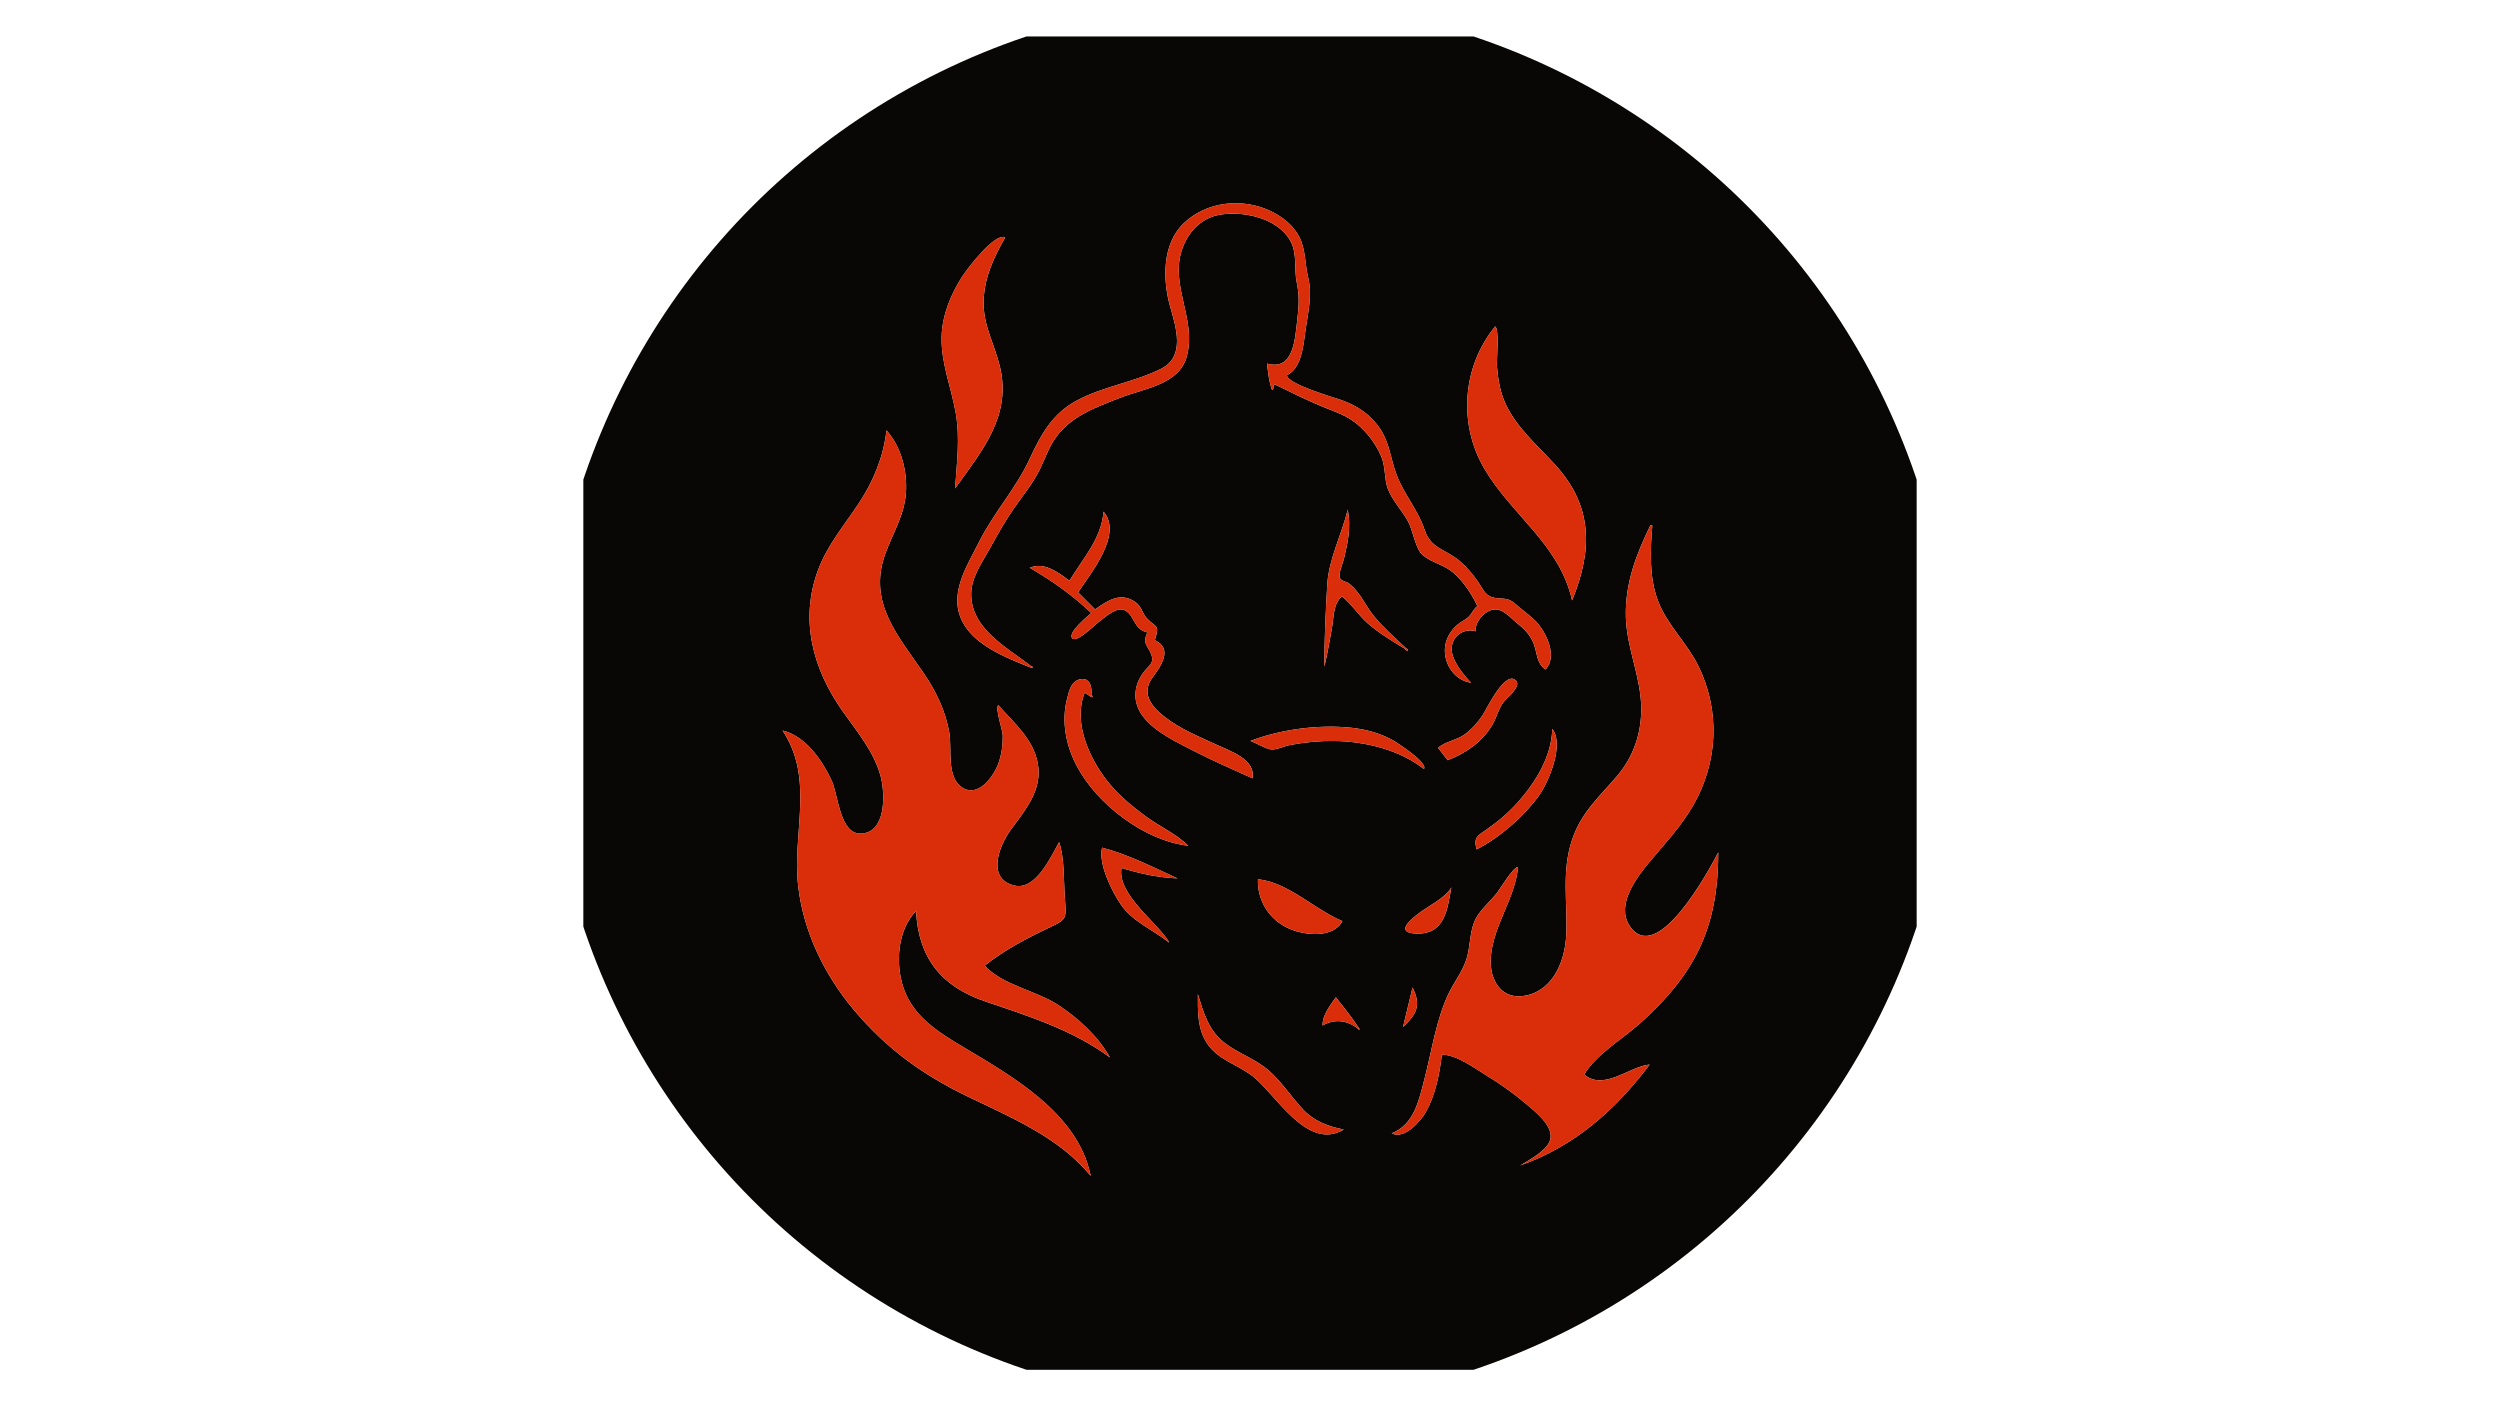 <?xml version="1.0" encoding="UTF-8"?>
<svg xmlns="http://www.w3.org/2000/svg" viewBox="0 0 1920 1080">
  <defs>
    <clipPath id="clipCircle">
      <circle cx="960.0" cy="540.0" r="540.0"/>
    </clipPath>
  </defs>
  <g clip-path="url(#clipCircle)">
<defs xmlns="http://www.w3.org/2000/svg">
    <style>
      .cls-1 {
        fill: #d92e09;
      }

      .cls-2 {
        fill: #080705;
      }
    </style>
  </defs>
  
  <g xmlns="http://www.w3.org/2000/svg">
    <g id="Layer_1">
      <path class="cls-2" d="M448,1052V28h1024v1024H448ZM1044.27,790.45c-.03.08-.07.17-.1.25.08-.05.17-.11.25-.16-.3-.36-.6-.72-.89-1.08-5.29-8.24-11.45-15.82-17.59-23.48-7.71,10.26-10.33,15.83-10.23,21.64,8.9-5.23,18.81-4.34,27.24,2.45.29.69.75.77,1.33.38ZM1114.78,681.3c-4.35,8.12-18.04,14.64-25.32,20.22-6.68,5.11-18.07,14.78-2.06,15.46,22.54.96,24.29-19.14,27.25-35.6.08.08.16.16.23.24-.03-.11-.07-.21-.1-.32ZM896.88,723.14c.21.22.56.64.6.62.6-.42.26-.77-.14-1.09-9.49-14.96-39.56-36.24-36.01-56.09,14.2,4.37,28.36,7.43,43,8.01-18.98-8.65-37.54-18.23-57.95-23.61-3.04,12.57,7.63,33.77,14.54,43.86,8.74,12.76,24.08,19.03,35.95,28.3ZM1093.57,590.6c.16-.09.33-.19.5-.27-.17.09-.34.17-.52.26,3.5-4.68-20.66-20.4-24.5-22.46-9.94-5.32-20.88-8.2-32.07-9.31-24.7-2.45-53.48,1.32-76.67,10.22,4.52,1.58,10.98,5.75,15.46,6.46,4.35.69,10.51-2.52,14.92-3.34,11.22-2.08,22.86-3.27,34.26-3.1,23.44.36,49.95,6.73,68.61,21.53ZM1078.83,498.19c.67.8,1.21,1.84,2.64,1.54-.16-1.28-1.21-1.65-2.03-2.24-8.26-7.88-17.13-15.57-24.36-24.44-6.52-8.01-10.5-18.23-18.84-24.75-2.19-1.71-5.65-1.77-7.04-4.09-1.78-2.99,2.23-12.01,2.91-14.86,3.07-13,5.67-24.7,2.94-38.02-4.48,19.08-14.56,37.83-15.71,57.49-1.24,21.06-2.25,42.2-2.25,63.29,2.39-9.92,4.13-20.1,5.91-30.15,1.42-8.05.81-18.09,7.56-23.96,7.67,6.02,12.75,14.6,20.11,20.95,8.52,7.34,18.56,13.43,28.17,19.24ZM837.33,534.8c.48.29,1.35.89,1.39.83.64-.81.26-1.39-.58-1.78.8-7.05-1.57-14.09-9.18-12.02-6.44,1.76-7.92,8.86-9.46,14.79-4.53,17.41-.88,35.82,7.37,51.52,15.49,29.46,51.88,57.43,85.73,61.39-9.17-9.14-22.75-15.14-33.2-22.94-9.85-7.35-19.33-15.12-27.22-24.59-14.88-17.85-28.59-46.82-19.1-70.03,1.49.99,2.86,1.9,4.24,2.82ZM791.5,512.63c.56.04,1.53.27,1.62.09.41-.86-.51-.7-.93-.92-18.7-14.55-46.92-28.96-46.29-56.28.29-12.67,8.61-23.89,14.5-34.61,5.86-10.66,11.79-21.31,18.82-31.26,6.76-9.57,14.07-18.54,19.32-29.1,4-8.05,6.72-16.53,11.92-23.96,11.95-17.07,30.76-23.61,49.4-30.95,18.62-7.34,45.27-10.05,51.48-31.46,6.54-22.56-5.92-44.3-6.08-66.83-.12-18.46,10.9-38.2,30.09-42.15,18.44-3.8,46.11,2.06,55.75,19.97,5.36,9.95,2.58,21.3,4.82,31.92,2.04,9.64,1.7,17.81.46,27.84-1.83,14.8-2.49,40.18-23.34,34.32.91,7.01,1.48,13.78,3.96,20.46,1.87-1.4.31-3.3,1.89-4.56,12.29,5.88,24.41,12.15,37.05,17.25,9.32,3.77,18.22,6.62,26.09,13.09,8.1,6.65,14.57,15.41,18.73,25.01,3.46,8,2.23,17.1,5.03,24.72,3.11,8.47,10.95,16.89,15.46,24.98,4.17,7.48,5.51,21.28,11.7,26.39,6.75,5.57,16.35,7.16,23.34,13.36,7.91,7.03,13.84,16.01,18.35,25.52-2.97,2.13-4.1,5.65-6.61,8.11-2.67,2.62-6.2,3.97-9.01,6.44-4.35,3.82-7.68,8.95-8.88,14.66-2.77,13.16,6,27.76,19.65,29.67-5.93-6.24-15.58-17.63-14.87-27.03.72-9.5,9.91-15.12,18.64-12.49-1.27-6.53,5.62-14.56,11.89-16.37,8.07-2.33,13.85,5.44,19.53,10.02,6.02,4.85,10.6,9.35,13.24,16.87,2.4,6.82,2.03,14.31,8.71,18.81,9.72-10.1.42-29.2-7.94-37.52-4.55-4.54-10.3-8.46-15.12-12.77-6.96-6.22-10.86-2.85-18.32-5.35-5.22-1.75-7.06-6.87-10.05-11.2-4.25-6.18-9.05-11.97-14.85-16.77-11.08-9.18-21.76-9.16-26.52-23.55-5.02-15.17-15.69-27.24-21.38-41.9-4.67-12.05-5.32-24.39-12.67-35.58-7.16-10.9-17.46-17.79-29.57-22.15-6.22-2.24-41.46-12.2-42.21-19.17,11.51-5.55,12.76-23.25,14.28-34.13,1.9-13.58,5.46-27.31,2.09-40.96-2.53-10.26-1.82-21.59-6.84-31.23-4.75-9.12-13.05-15.52-22.19-19.85-21.63-10.24-49.01-7.43-66.64,9.55-16.54,15.93-16.17,43.42-10.28,64.04,4.55,15.93,11.68,38.2-6.94,47.57-20.57,10.35-44.55,13.55-64.83,24.44-18.67,10.03-27.47,25.96-36.01,44.5-10.5,22.81-27.63,41.42-38.9,63.88-8.72,17.39-22.29,37.78-14.52,57.85,8.15,21.03,34.72,31.01,53.97,38.79ZM836.9,902.11c.19.23.37.46.56.68.54-.44.27-.79-.13-1.12-10.1-46.93-60.29-75.33-97.74-97.64-18.79-11.19-38.12-23.25-45.6-44.98-6.49-18.86-4.81-44.63,9.54-59.51,1.72,35.8,18.96,57.94,53.28,69.59,33.38,11.33,66.91,21.82,95.67,43-9.36-16.42-24.2-30.06-39.88-40.35-16.82-11.04-42.91-15.24-56.36-30.2,14.96-11.88,32.99-21.44,50.24-29.49,13.34-6.22,12.47-7.07,11.3-22.95-.99-13.48-.09-29.55-4.38-42.43-6.22,11.09-18.01,37.43-34.45,33.36-21.76-5.39-11.37-30.82-2.86-42.54,11.13-15.33,24.52-30.52,20.99-50.92-3.26-18.82-18.47-31.6-30.49-45.13-2.43,3.19,3.4,18.79,3.51,23.46.16,6.93-.88,14.34-3.17,20.89-3.6,10.25-15.64,27.32-28.2,18.86-12.02-8.11-7.57-29.69-9.62-41.76-2.79-16.43-10.03-31.6-19.31-45.31-19.45-28.72-43.32-54.23-30.16-91.58,5.65-16.03,14.84-29.86,16.1-47.3,1.2-16.7-3.54-35.59-14.93-48.24-2.36,20.39-9.86,38.7-21.08,55.78-11.07,16.85-24.02,31.87-31.25,50.97-14.61,38.58-4.35,76.36,18.71,109.04,11.07,15.68,24.25,31.24,29.21,50.2,3.34,12.77,4.45,42.91-15.15,43.72-16.32.67-17.43-29.78-22.54-40.72-7.21-15.45-20.01-34.28-37.71-38.43,24.76,37.32,7.3,78.51,11.96,119.26,4.06,35.52,20.3,68.6,43.17,95.74,24.74,29.34,52.46,49.36,86.83,65.95,33.13,15.98,69.78,31.22,93.93,60.14ZM1269.01,403.65c-.46-.14-.92-.27-1.39-.41-11.16,22.74-19.73,45.18-18.97,70.92.71,23.9,11.63,45.87,11.81,69.78.14,19.06-5.9,37.07-18.24,51.66-13.82,16.34-27.56,27.87-34.76,49.02-8.32,24.43-3.55,47.87-4.57,72.79-.79,19.37-9.07,42.01-30.06,46.97-19.58,4.63-29.28-11.76-27.89-29.36,1.93-24.48,18.62-44.89,20.95-69.19-3.78-.12-14.05,17.25-16.56,20.37-5.72,7.1-13.9,13.61-17.23,22.15-3.35,8.6-3.01,18.7-5.68,27.62-2.98,9.97-9.22,17.43-13.69,26.66-9.78,20.19-13.11,44.44-18.75,66.04-4.18,16.03-7.83,34.98-25.17,41.71,9.78,5.1,22.39-9.52,26.3-16.49,7.42-13.23,10.43-29,12.23-43.88,10.74-.31,25.38,10.51,34.21,15.9,10.75,6.56,21.15,13.96,30.76,22.11,6.56,5.56,20.03,16.14,18.49,26.15-1.38,9-16.42,16.63-23.36,20.93,41.76-14.75,73.29-42.66,99.49-77.54-15.4,1.4-35.22,20.58-50.3,7.66,9.32-15.51,29.32-27.19,42.71-39.12,12.35-11,23.86-23.02,33.43-36.56,20.53-29.05,26.84-59.95,26.84-94.89-7.34,14.23-47.38,88.26-68.22,56.14-10.18-15.68,4.99-36.29,14.83-48.09,11.85-14.21,24.62-27.67,33.94-43.78,19.34-33.43,21.22-72.94,4.06-107.73-8.63-17.49-23.92-31.39-30.84-49.62-6.88-18.12-6.04-38.96-4.38-57.95ZM1207.35,461.13c15.8-38.4,16.23-72.29-13.02-104.24-13.76-15.03-31.06-29.73-39-48.93-3.59-8.67-4.98-17.85-5.7-27.15-.33-4.26,2.14-27.32-1.31-30.17-25.41,31.02-28.49,75.03-8.35,109.32,21.15,36,57.77,58.15,67.38,101.16ZM733.49,375.15c20.53-28.76,43.51-55.57,34.52-93.33-4.12-17.29-13.12-32.21-12.59-50.53.53-18.19,7.71-33.53,16.59-48.95-7.89-4.02-29.25,24.22-32.82,29.72-8.96,13.78-15.69,30.16-16.06,46.77-.44,19.95,7.38,38.61,10.8,57.98,3.53,20.01.87,38.37-.43,58.34ZM827.96,454.95c9.27-14.21,34.65-44.51,19.56-62.03-1.72,21.02-15.91,36-26.19,53.1-13.53-10.62-22-13.44-30.48-9.97,17.15,9.96,32.96,21.14,47.25,34.74-2.44,2.23-18.72,15.23-14.53,19.52,3.37,3.44,17.54-10.62,20.06-12.47,4.99-3.65,14.33-12.89,20.91-8.75,7.26,4.57,6.07,14.24,16.62,16.57-3.98,9.16.14,9.49,3.02,16.99,2.56,6.7-1.8,8.26-5.73,13.39-8.02,10.49-8.9,23.28-.71,34.09,9.26,12.23,26.3,20.01,39.63,26.86,14.57,7.49,29.63,14,44.55,20.77,2.71-14.62-17.39-21.04-27.87-25.92-13.36-6.21-27.39-11.84-39.15-20.93-10.71-8.28-18.72-18.31-9.77-30.64,5.76-7.93,16.41-21.77,1.79-28.58,3.83-12.67,1.26-9.02-6.02-16.71-3.83-4.04-4.08-9.21-8.99-12.62-11.42-7.94-21.41-1.02-30.87,5.65-4.34-4.34-8.55-8.55-13.06-13.07ZM919.94,763.51c0,13.24-.47,26.71,7.32,38.15,8.13,11.95,21.95,15.57,33.22,23.67,18.79,13.5,42.78,59.32,71.53,42.15-11.91-2.32-22.71-6.33-31.19-15.35-9.04-9.63-16.01-20.67-25.96-29.57-10.63-9.51-24.07-13.43-34.92-22.06-11.93-9.49-15.69-23.06-20-36.99ZM966.07,675.27c-.48,16.7,8.77,31.1,23.92,37.88,11.59,5.19,33.86,7.75,41-5.74-21.26-8.74-41.59-29.85-64.92-32.14ZM1134.01,652.31c17.65-8.95,36.01-24.96,47.67-40.97,7.42-10.19,20.09-39.47,10.44-51.57-.43,20.89-12.6,40.77-26.11,55.99-7.12,8.02-15.23,14.98-24.02,21.1-7.35,5.11-10.46,6.07-7.99,15.45ZM1111.76,583.81c13.98-5.28,26.58-14.07,34.32-27.07,3.4-5.71,4.71-12.46,8.68-17.63,1.97-2.56,13.62-11.77,9.71-16.19-8.19-9.26-22.92,21.91-25.71,26.18-3.75,5.75-8.37,10.83-13.9,14.94-5.92,4.39-15.33,5.59-20.41,10.31,2.43,3.15,4.75,6.15,7.3,9.47ZM1084.83,758.39c-2.57,10.65-4.93,20.48-7.3,30.31,10.33-9.76,14.2-16.52,7.3-30.31Z" />
      <path class="cls-1" d="M836.9,902.11c-24.15-28.92-60.8-44.16-93.93-60.14-34.37-16.58-62.09-36.6-86.83-65.95-22.88-27.13-39.12-60.22-43.17-95.74-4.66-40.74,12.8-81.93-11.96-119.26,17.7,4.15,30.49,22.98,37.71,38.43,5.1,10.93,6.22,41.39,22.54,40.72,19.6-.81,18.49-30.96,15.15-43.72-4.96-18.97-18.14-34.52-29.21-50.2-23.07-32.67-33.32-70.46-18.71-109.04,7.23-19.1,20.18-34.12,31.25-50.97,11.23-17.08,18.72-35.39,21.08-55.78,11.39,12.65,16.13,31.54,14.93,48.24-1.26,17.44-10.45,31.27-16.1,47.3-13.15,37.35,10.71,62.85,30.16,91.58,9.29,13.72,16.53,28.89,19.31,45.31,2.05,12.07-2.4,33.66,9.62,41.76,12.55,8.47,24.6-8.61,28.2-18.86,2.3-6.55,3.33-13.97,3.17-20.89-.11-4.66-5.94-20.27-3.51-23.46,12.02,13.53,27.23,26.31,30.49,45.13,3.53,20.4-9.85,35.6-20.99,50.92-8.51,11.72-18.9,37.15,2.86,42.54,16.44,4.08,28.23-22.27,34.45-33.36,4.29,12.88,3.39,28.95,4.38,42.43,1.17,15.88,2.04,16.73-11.3,22.95-17.25,8.05-35.28,17.61-50.24,29.49,13.45,14.96,39.54,19.16,56.36,30.2,15.68,10.29,30.52,23.93,39.88,40.35-28.76-21.17-62.29-31.67-95.67-43-34.33-11.65-51.57-33.79-53.28-69.59-14.36,14.88-16.03,40.65-9.54,59.51,7.47,21.73,26.81,33.79,45.6,44.98,37.46,22.32,87.65,50.71,97.74,97.64-.14.15-.28.29-.43.44Z" />
      <path class="cls-1" d="M1269.01,403.65c-1.66,18.98-2.5,39.82,4.38,57.95,6.92,18.23,22.21,32.13,30.84,49.62,17.16,34.79,15.29,74.3-4.06,107.73-9.32,16.11-22.09,29.56-33.94,43.78-9.84,11.8-25.01,32.41-14.83,48.09,20.85,32.12,60.89-41.91,68.22-56.14,0,34.93-6.31,65.83-26.84,94.89-9.56,13.53-21.07,25.56-33.43,36.56-13.39,11.93-33.38,23.61-42.71,39.12,15.08,12.92,34.9-6.27,50.3-7.66-26.2,34.88-57.73,62.79-99.49,77.54,6.94-4.3,21.97-11.93,23.36-20.93,1.54-10.01-11.94-20.59-18.49-26.15-9.61-8.15-20.01-15.55-30.76-22.11-8.83-5.39-23.48-16.21-34.21-15.9-1.81,14.89-4.81,30.66-12.23,43.88-3.91,6.96-16.52,21.59-26.3,16.49,17.34-6.72,20.98-25.68,25.17-41.71,5.64-21.61,8.96-45.86,18.75-66.04,4.47-9.23,10.7-16.69,13.69-26.66,2.67-8.92,2.32-19.02,5.68-27.62,3.33-8.54,11.51-15.05,17.23-22.15,2.51-3.12,12.78-20.49,16.56-20.37-2.32,24.3-19.01,44.71-20.95,69.19-1.39,17.6,8.31,33.99,27.89,29.36,21-4.96,29.27-27.6,30.06-46.97,1.01-24.93-3.75-48.36,4.57-72.79,7.2-21.15,20.94-32.68,34.76-49.02,12.34-14.59,18.38-32.6,18.24-51.66-.18-23.91-11.1-45.88-11.81-69.78-.76-25.73,7.82-48.18,18.97-70.92.46.14.92.27,1.39.41Z" />
      <path class="cls-1" d="M791.5,512.63c-19.25-7.78-45.82-17.76-53.97-38.79-7.78-20.07,5.79-40.46,14.52-57.85,11.27-22.47,28.39-41.08,38.9-63.88,8.54-18.54,17.34-34.47,36.01-44.5,20.28-10.9,44.26-14.1,64.83-24.44,18.63-9.37,11.5-31.63,6.94-47.57-5.89-20.62-6.26-48.11,10.28-64.04,17.63-16.97,45.01-19.79,66.64-9.55,9.15,4.33,17.45,10.73,22.19,19.85,5.02,9.65,4.31,20.97,6.84,31.23,3.37,13.65-.19,27.38-2.09,40.96-1.52,10.87-2.78,28.57-14.28,34.13.75,6.97,35.98,16.93,42.21,19.17,12.11,4.36,22.41,11.25,29.57,22.15,7.35,11.19,8,23.54,12.67,35.58,5.69,14.66,16.35,26.73,21.38,41.9,4.77,14.39,15.44,14.37,26.52,23.55,5.8,4.8,10.59,10.59,14.85,16.77,2.98,4.33,4.83,9.45,10.05,11.2,7.46,2.5,11.36-.87,18.32,5.35,4.83,4.31,10.57,8.23,15.12,12.77,8.35,8.33,17.66,27.42,7.94,37.52-6.68-4.5-6.32-11.99-8.71-18.81-2.64-7.52-7.21-12.02-13.24-16.87-5.68-4.57-11.46-12.34-19.53-10.02-6.27,1.81-13.16,9.84-11.89,16.37-8.73-2.63-17.92,2.99-18.64,12.49-.71,9.4,8.94,20.79,14.87,27.03-13.65-1.91-22.42-16.51-19.65-29.67,1.2-5.71,4.53-10.83,8.88-14.66,2.81-2.47,6.33-3.82,9.01-6.44,2.52-2.46,3.64-5.98,6.61-8.11-4.51-9.51-10.44-18.49-18.35-25.52-6.98-6.2-16.58-7.79-23.34-13.36-6.19-5.11-7.53-18.9-11.7-26.39-4.51-8.1-12.35-16.51-15.46-24.98-2.8-7.62-1.56-16.72-5.03-24.72-4.16-9.61-10.63-18.36-18.73-25.01-7.87-6.47-16.76-9.32-26.09-13.09-12.64-5.11-24.77-11.37-37.05-17.25-1.59,1.26-.02,3.16-1.89,4.56-2.48-6.68-3.05-13.45-3.96-20.46,20.85,5.87,21.51-19.51,23.34-34.32,1.24-10.03,1.57-18.2-.46-27.84-2.24-10.62.54-21.97-4.82-31.92-9.64-17.91-37.31-23.76-55.75-19.97-19.19,3.95-30.21,23.69-30.09,42.15.15,22.53,12.62,44.27,6.08,66.83-6.21,21.41-32.85,24.12-51.48,31.46-18.64,7.35-37.44,13.88-49.4,30.95-5.2,7.43-7.92,15.91-11.92,23.96-5.25,10.56-12.56,19.53-19.32,29.1-7.03,9.95-12.96,20.6-18.82,31.26-5.89,10.71-14.2,21.94-14.5,34.61-.63,27.32,27.59,41.72,46.29,56.28-.23.28-.46.55-.69.83Z" />
      <path class="cls-1" d="M1207.35,461.13c-9.61-43.02-46.23-65.16-67.38-101.16-20.14-34.29-17.06-78.29,8.35-109.32,3.45,2.85.99,25.91,1.31,30.17.71,9.3,2.11,18.47,5.7,27.15,7.95,19.2,25.24,33.9,39,48.93,29.25,31.94,28.82,65.83,13.02,104.24Z" />
      <path class="cls-1" d="M733.49,375.15c1.3-19.97,3.96-38.33.43-58.34-3.42-19.37-11.25-38.03-10.8-57.98.37-16.61,7.1-32.99,16.06-46.77,3.57-5.5,24.93-33.74,32.82-29.72-8.87,15.42-16.06,30.76-16.59,48.95-.53,18.32,8.47,33.24,12.59,50.53,8.99,37.76-13.98,64.57-34.52,93.33Z" />
      <path class="cls-1" d="M827.96,454.95c4.51,4.51,8.72,8.73,13.06,13.07,9.47-6.67,19.45-13.59,30.87-5.65,4.91,3.41,5.17,8.58,8.99,12.62,7.28,7.69,9.85,4.04,6.02,16.71,14.62,6.8,3.97,20.64-1.79,28.58-8.95,12.33-.94,22.36,9.77,30.64,11.76,9.09,25.78,14.72,39.15,20.93,10.49,4.87,30.58,11.29,27.87,25.92-14.91-6.76-29.97-13.28-44.55-20.77-13.33-6.85-30.36-14.63-39.63-26.86-8.19-10.81-7.31-23.6.71-34.09,3.93-5.14,8.29-6.7,5.73-13.39-2.88-7.51-7-7.83-3.02-16.99-10.55-2.32-9.36-12-16.62-16.57-6.58-4.14-15.92,5.1-20.91,8.75-2.52,1.85-16.7,15.92-20.06,12.47-4.19-4.28,12.09-17.29,14.53-19.52-14.29-13.6-30.1-24.78-47.25-34.74,8.48-3.47,16.95-.65,30.48,9.97,10.28-17.11,24.47-32.08,26.19-53.1,15.1,17.51-10.28,47.82-19.56,62.03Z" />
      <path class="cls-1" d="M837.33,534.8c-1.37-.91-2.75-1.83-4.24-2.82-9.49,23.22,4.22,52.19,19.1,70.03,7.9,9.47,17.38,17.24,27.22,24.59,10.44,7.8,24.03,13.8,33.2,22.94-33.85-3.97-70.24-31.93-85.73-61.39-8.25-15.7-11.9-34.11-7.37-51.52,1.54-5.93,3.02-13.03,9.46-14.79,7.6-2.07,9.98,4.96,9.18,12.02-.27.31-.54.63-.81.94Z" />
      <path class="cls-1" d="M919.94,763.51c4.3,13.93,8.06,27.5,20,36.99,10.85,8.63,24.29,12.55,34.92,22.06,9.95,8.9,16.92,19.94,25.96,29.57,8.48,9.02,19.27,13.03,31.19,15.35-28.75,17.18-52.74-28.65-71.53-42.15-11.27-8.09-25.1-11.72-33.22-23.67-7.78-11.45-7.32-24.91-7.32-38.15Z" />
      <path class="cls-1" d="M966.07,675.27c23.33,2.28,43.66,23.4,64.92,32.14-7.14,13.5-29.41,10.93-41,5.74-15.15-6.78-24.4-21.17-23.92-37.88Z" />
      <path class="cls-1" d="M1078.83,498.19c-9.61-5.81-19.65-11.9-28.17-19.24-7.36-6.34-12.45-14.93-20.11-20.95-6.75,5.88-6.14,15.92-7.56,23.96-1.78,10.05-3.52,20.23-5.91,30.15,0-21.09,1.01-42.23,2.25-63.29,1.16-19.66,11.23-38.41,15.71-57.49,2.74,13.32.14,25.02-2.94,38.02-.67,2.85-4.69,11.88-2.91,14.86,1.39,2.32,4.85,2.37,7.04,4.09,8.34,6.52,12.32,16.74,18.84,24.75,7.23,8.87,16.1,16.56,24.36,24.44-.2.23-.41.47-.61.7Z" />
      <path class="cls-1" d="M1093.57,590.6c-18.66-14.8-45.17-21.18-68.61-21.53-11.41-.17-23.04,1.02-34.26,3.1-4.4.81-10.57,4.02-14.92,3.34-4.48-.71-10.95-4.88-15.46-6.46,23.18-8.91,51.97-12.67,76.67-10.22,11.19,1.11,22.12,3.99,32.07,9.31,3.84,2.05,27.99,17.77,24.5,22.46h.02Z" />
      <path class="cls-1" d="M896.88,723.14c-11.87-9.27-27.22-15.55-35.95-28.3-6.92-10.1-17.58-31.29-14.54-43.86,20.41,5.38,38.97,14.96,57.95,23.61-14.64-.58-28.8-3.64-43-8.01-3.55,19.85,26.52,41.12,36.01,56.09-.15.16-.31.32-.46.48Z" />
      <path class="cls-1" d="M1134.01,652.31c-2.48-9.38.64-10.34,7.99-15.45,8.79-6.12,16.9-13.08,24.02-21.1,13.51-15.22,25.68-35.1,26.11-55.99,9.65,12.1-3.02,41.38-10.44,51.57-11.66,16.01-30.02,32.01-47.67,40.97Z" />
      <path class="cls-1" d="M1111.76,583.81c-2.56-3.31-4.88-6.32-7.3-9.47,5.07-4.72,14.49-5.91,20.41-10.31,5.53-4.11,10.15-9.18,13.9-14.94,2.79-4.28,17.52-35.44,25.71-26.18,3.92,4.43-7.74,13.63-9.71,16.19-3.97,5.16-5.29,11.92-8.68,17.63-7.74,13.01-20.35,21.79-34.32,27.07Z" />
      <path class="cls-1" d="M1114.66,681.36c-2.97,16.48-4.72,36.58-27.26,35.62-16.01-.68-4.63-10.35,2.06-15.46,7.29-5.57,20.98-12.1,25.32-20.22l-.12.06Z" />
      <path class="cls-1" d="M1042.94,790.07c-8.43-6.79-18.33-7.68-27.24-2.45-.1-5.81,2.52-11.38,10.23-21.64,6.14,7.67,12.3,15.24,17.59,23.48-.2.2-.39.4-.58.61Z" />
      <path class="cls-1" d="M1084.83,758.39c6.9,13.8,3.03,20.56-7.3,30.31,2.37-9.83,4.74-19.66,7.3-30.31Z" />
      <path class="cls-1" d="M1079.44,497.49c.82.59,1.87.96,2.03,2.24-1.43.3-1.97-.73-2.64-1.54.2-.23.41-.47.61-.7Z" />
      <path class="cls-1" d="M792.19,511.8c.42.22,1.34.06.93.92-.09.19-1.06-.05-1.62-.09.23-.28.46-.55.69-.83Z" />
      <path class="cls-1" d="M838.15,533.86c.83.39,1.21.97.58,1.78-.04.05-.91-.54-1.39-.83.27-.31.54-.63.82-.94Z" />
      <path class="cls-1" d="M1093.55,590.59c.17-.09.34-.17.51-.26-.17.09-.33.18-.49.28,0,0-.02-.01-.02-.01Z" />
      <path class="cls-1" d="M1114.78,681.3c.03.11.07.21.1.32-.08-.08-.16-.16-.23-.25,0,0,.13-.07.13-.07Z" />
      <path class="cls-1" d="M897.33,722.66c.4.33.74.67.14,1.09-.04.03-.39-.4-.6-.62.15-.16.31-.32.46-.48Z" />
      <path class="cls-1" d="M1043.52,789.46c.3.36.6.72.89,1.08l-.13-.1c-.59.4-1.05.32-1.35-.37.19-.21.38-.41.58-.61Z" />
      <path class="cls-1" d="M1044.42,790.54c-.08.05-.17.11-.25.16.03-.08.07-.17.11-.25,0,0,.14.1.14.1Z" />
      <path class="cls-1" d="M837.32,901.67c.4.33.67.68.13,1.12-.19-.23-.37-.46-.56-.68.14-.15.28-.29.43-.44Z" />
    </g>
  </g>

  </g>
</svg>